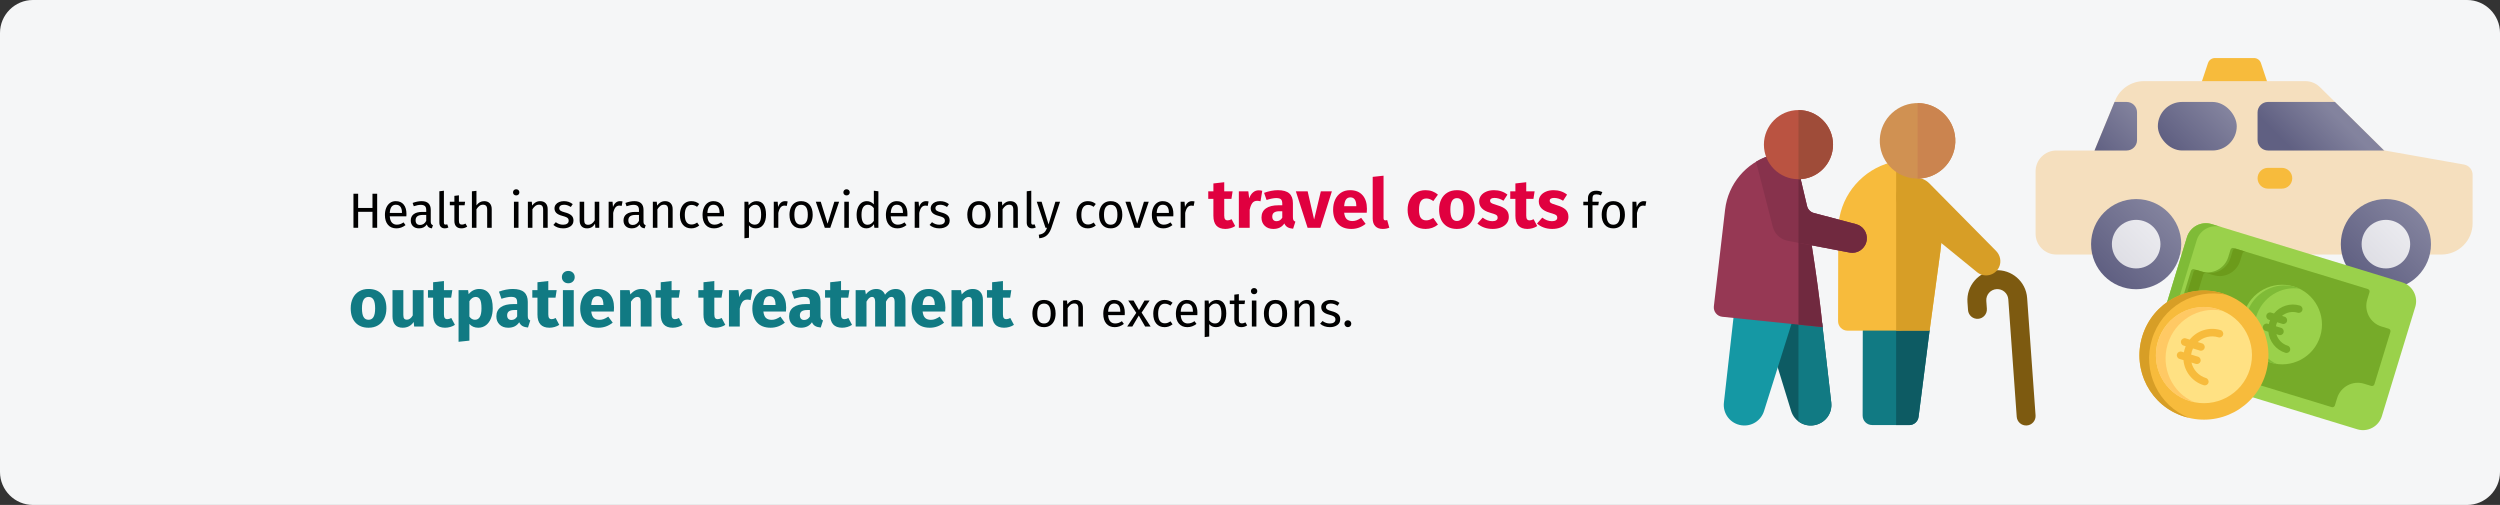 <?xml version="1.0" encoding="UTF-8"?>
<svg xmlns="http://www.w3.org/2000/svg" xmlns:xlink="http://www.w3.org/1999/xlink" width="911px" height="184px" viewBox="0 0 911 184" version="1.1">
  <rect x="0" y="0" width="911" height="184" fill="#333333" stroke="none"/>
  <title>fahrgeld-ambulante-behandlung-en</title>
  <defs>
    <linearGradient x1="14.645%" y1="85.355%" x2="85.355%" y2="14.645%" id="linearGradient-1">
      <stop stop-color="#DCDCE3" offset="1.1%"></stop>
      <stop stop-color="#EDEDF1" offset="100%"></stop>
    </linearGradient>
    <linearGradient x1="14.662%" y1="85.338%" x2="85.338%" y2="14.662%" id="linearGradient-2">
      <stop stop-color="#606082" offset="1.1%"></stop>
      <stop stop-color="#83839E" offset="100%"></stop>
    </linearGradient>
    <linearGradient x1="14.662%" y1="85.338%" x2="85.338%" y2="14.662%" id="linearGradient-3">
      <stop stop-color="#606082" offset="1.1%"></stop>
      <stop stop-color="#83839E" offset="100%"></stop>
    </linearGradient>
    <linearGradient x1="13.543%" y1="64.831%" x2="67.926%" y2="44.072%" id="linearGradient-4">
      <stop stop-color="#606082" offset="1.1%"></stop>
      <stop stop-color="#83839E" offset="100%"></stop>
    </linearGradient>
    <linearGradient x1="7.937%" y1="112.391%" x2="97.75%" y2="9.812%" id="linearGradient-5">
      <stop stop-color="#606082" offset="1.1%"></stop>
      <stop stop-color="#83839E" offset="100%"></stop>
    </linearGradient>
    <linearGradient x1="6.526%" y1="76.753%" x2="92.156%" y2="24.058%" id="linearGradient-6">
      <stop stop-color="#606082" offset="1.1%"></stop>
      <stop stop-color="#83839E" offset="100%"></stop>
    </linearGradient>
  </defs>
  <g id="Page-1" stroke="none" stroke-width="1" fill="none" fill-rule="evenodd">
    <g id="vorlage" transform="translate(2, -35938)" fill-rule="nonzero">
      <g id="fahrgeld-ambulante-behandlung-en" transform="translate(-2, 35938)">
        <g id="Mask">
          <path d="M12,0 L899,0 C905.6,0 911,5.4 911,12 L911,172 C911,178.6 905.6,184 899,184 L12,184 C5.4,184 0,178.6 0,172 L0,12 C0,5.4 5.4,0 12,0 Z" id="path-1" fill="#F5F6F7"></path>
          <g id="Group-88" transform="translate(624.507, 21.148)">
            <g id="taxi" transform="translate(117.26, 0)">
              <path d="M85.669,12.49 L82.113,1.823 C81.75,0.734 80.731,0 79.583,0 L65.361,0 C64.214,0 63.195,0.734 62.831,1.822 L59.276,12.489 C59.004,13.302 59.14,14.197 59.642,14.892 C60.143,15.588 60.948,16 61.806,16 L83.139,16 C83.996,16 84.801,15.588 85.302,14.893 C85.803,14.197 85.94,13.303 85.669,12.49 Z" id="Path" fill="#F7BB3C"></path>
              <path d="M156.12,38.808 L126.949,33.643 L103.619,10.605 C102.203,9.199 100.286,8.412 98.29,8.417 L39.516,8.417 C34.906,8.407 30.749,11.189 29,15.454 L21.476,33.694 L7.583,33.694 C3.397,33.699 0.005,37.092 0,41.278 L0,64.028 C0.005,68.214 3.397,71.606 7.583,71.611 L147.875,71.611 C154.154,71.604 159.243,66.515 159.25,60.236 L159.25,42.542 C159.25,40.703 157.93,39.129 156.12,38.808 L156.12,38.808 Z" id="Path" fill="#F5DFBE"></path>
              <circle id="Oval" fill="url(#linearGradient-1)" cx="127.653" cy="67.819" r="12.639"></circle>
              <path d="M127.653,84.25 C118.578,84.25 111.222,76.894 111.222,67.819 C111.222,58.745 118.578,51.389 127.653,51.389 C136.727,51.389 144.083,58.745 144.083,67.819 C144.073,76.89 136.723,84.24 127.653,84.25 L127.653,84.25 Z M127.653,58.972 C122.767,58.972 118.806,62.933 118.806,67.819 C118.806,72.706 122.767,76.667 127.653,76.667 C132.539,76.667 136.5,72.706 136.5,67.819 C136.494,62.936 132.537,58.978 127.653,58.972 L127.653,58.972 Z" id="Shape" fill="url(#linearGradient-2)"></path>
              <circle id="Oval" fill="url(#linearGradient-1)" cx="36.653" cy="67.819" r="12.639"></circle>
              <path d="M36.653,84.25 C27.578,84.25 20.222,76.894 20.222,67.819 C20.222,58.745 27.578,51.389 36.653,51.389 C45.727,51.389 53.083,58.745 53.083,67.819 C53.073,76.89 45.723,84.24 36.653,84.25 Z M36.653,58.972 C31.767,58.972 27.806,62.933 27.806,67.819 C27.806,72.706 31.767,76.667 36.653,76.667 C41.539,76.667 45.5,72.706 45.5,67.819 C45.494,62.936 41.537,58.978 36.653,58.972 L36.653,58.972 Z" id="Shape" fill="url(#linearGradient-3)"></path>
              <path d="M89.736,47.597 L84.681,47.597 C82.586,47.597 80.889,45.9 80.889,43.806 C80.889,41.711 82.586,40.014 84.681,40.014 L89.736,40.014 C91.83,40.014 93.528,41.711 93.528,43.806 C93.528,45.9 91.83,47.597 89.736,47.597 Z" id="Path" fill="#F7BB3C"></path>
              <path d="M109.083,16 L84.681,16 C82.586,16 80.889,17.698 80.889,19.792 L80.889,29.903 C80.889,31.997 82.586,33.694 84.681,33.694 L127.242,33.694 L126.949,33.643 L109.083,16 Z" id="Path" fill="url(#linearGradient-4)"></path>
              <path d="M33.177,16 L28.775,16 L21.476,33.694 L33.177,33.694 C35.271,33.694 36.969,31.997 36.969,29.903 L36.969,19.792 C36.969,17.698 35.271,16 33.177,16 L33.177,16 Z" id="Path" fill="url(#linearGradient-5)"></path>
              <rect id="Rectangle" fill="url(#linearGradient-6)" x="44.552" y="16" width="28.753" height="17.694" rx="8.847"></rect>
            </g>
            <g id="euros" transform="translate(203.493, 103.852) rotate(17) translate(-203.493, -103.852) translate(157.493, 68.852)">
              <path d="M84.822,0 L12.178,0 C8.23,0 5,3.234 5,7.187 L5,48.813 C5,52.766 8.23,56 12.178,56 L84.822,56 C88.77,56 92,52.766 92,48.813 C92,48.124 92,7.818 92,7.187 C92,3.234 88.77,0 84.822,0 L84.822,0 Z" id="Path" fill="#9AD14B"></path>
              <path d="M86,38.465 L86,18.535 C86,18.018 85.584,17.599 85.071,17.599 L82.302,17.599 C78.001,17.599 74.483,14.056 74.483,9.724 L74.483,6.936 C74.483,6.419 74.067,6 73.553,6 L22.447,6 C21.933,6 21.517,6.419 21.517,6.936 L21.517,9.724 C21.517,14.056 17.998,17.599 13.698,17.599 L10.929,17.599 C10.415,17.599 10,18.018 10,18.535 L10,38.465 C10,38.952 10.395,39.401 10.929,39.401 L13.698,39.401 C17.998,39.401 21.517,42.944 21.517,47.276 L21.517,50.064 C21.517,50.581 21.933,51 22.447,51 L73.553,51 C74.067,51 74.483,50.581 74.483,50.064 L74.483,47.276 C74.483,42.944 78.001,39.401 82.302,39.401 L85.071,39.401 C85.605,39.401 86,38.952 86,38.465 Z" id="Path" fill="#76AB29"></path>
              <path d="M62,27.5 C62,19.494 55.51,13 47.5,13 C39.492,13 33,19.492 33,27.5 C33,35.475 39.464,41.982 47.468,41.999 C47.479,41.999 47.489,42 47.5,42 C47.51,42 47.521,41.999 47.531,41.999 C55.457,41.983 62,35.56 62,27.5 L62,27.5 Z" id="Path" fill="#9AD14B"></path>
              <path d="M8.735,48.813 C8.735,48.128 8.735,7.819 8.735,7.187 C8.735,3.234 12.004,0 16,0 L12.265,0 C8.269,0 5,3.234 5,7.187 L5,48.813 C5,52.766 8.269,56 12.265,56 L16,56 C12.004,56 8.735,52.766 8.735,48.813 L8.735,48.813 Z" id="Path" fill="#7FBB37"></path>
              <path d="M26.08,50.063 L26.08,47.275 C26.08,42.943 22.597,39.4 18.342,39.4 L15.601,39.4 C15.072,39.4 14.682,38.951 14.682,38.464 L14.682,18.535 C14.682,18.018 15.093,17.599 15.601,17.599 L18.342,17.599 C22.597,17.599 26.08,14.056 26.08,9.724 L26.08,6.936 C26.08,6.419 26.492,6 27,6 L23.318,6 C22.81,6 22.399,6.419 22.399,6.936 L22.399,9.724 C22.399,14.056 18.916,17.599 14.66,17.599 L11.919,17.599 C11.411,17.599 11,18.018 11,18.535 L11,38.464 C11,38.951 11.391,39.4 11.919,39.4 L14.66,39.4 C18.916,39.4 22.399,42.943 22.399,47.275 L22.399,50.064 C22.399,50.58 22.81,51 23.318,51 L27,51 C26.492,50.999 26.08,50.58 26.08,50.063 Z" id="Path" fill="#6C9B1B"></path>
              <path d="M37.6,27.5 C37.6,20.115 43.009,14.024 50,13.12 C49.409,13.044 48.809,13 48.199,13 C40.358,13 34,19.492 34,27.5 C34,35.475 40.33,41.982 48.168,41.999 C48.179,41.999 48.189,42 48.199,42 C48.209,42 48.22,41.999 48.23,41.999 C48.829,41.998 49.418,41.954 49.998,41.879 C42.999,40.972 37.6,34.863 37.6,27.5 Z" id="Path" fill="#7FBB37"></path>
              <path d="M47,46.5 C47,59.479 36.479,70 23.5,70 C10.521,70 0,59.479 0,46.5 C0,33.521 10.521,23 23.5,23 C36.479,23 47,33.521 47,46.5 L47,46.5 Z" id="Path" fill="#F7BB3C"></path>
              <path d="M41,46.5 C41,56.165 33.165,64 23.5,64 C13.835,64 6,56.165 6,46.5 C6,36.835 13.835,29 23.5,29 C33.165,29 41,36.835 41,46.5 L41,46.5 Z" id="Path" fill="#FFE183"></path>
              <path d="M3.689,46.5 C3.689,34.151 13.074,24.028 25,23.074 C24.392,23.025 23.777,23 23.156,23 C10.367,23 0,33.521 0,46.5 C0,59.479 10.367,70 23.156,70 C23.776,70 24.392,69.974 25,69.925 C13.074,68.972 3.689,58.848 3.689,46.5 L3.689,46.5 Z" id="Path" fill="#D79E26"></path>
              <path d="M9.695,46.5 C9.695,37.472 16.396,30.042 25,29.102 C24.393,29.035 23.777,29 23.152,29 C13.679,29 6,36.835 6,46.5 C6,56.165 13.679,64 23.152,64 C23.777,64 24.393,63.966 25,63.899 C16.396,62.958 9.695,55.528 9.695,46.5 L9.695,46.5 Z" id="Path" fill="#FFC964"></path>
              <path d="M26.628,38.745 C27.385,38.745 28,38.131 28,37.373 C28,36.614 27.386,36 26.628,36 C22.222,36 18.444,38.732 16.89,42.59 L15.373,42.59 C14.615,42.59 14,43.205 14,43.963 C14,44.721 14.615,45.336 15.373,45.336 L16.199,45.336 C16.111,46.129 16.111,46.87 16.199,47.664 L15.373,47.664 C14.615,47.664 14,48.279 14,49.037 C14,49.795 14.615,50.41 15.373,50.41 L16.89,50.41 C18.444,54.268 22.222,57 26.628,57 C27.385,57 28,56.386 28,55.627 C28,54.869 27.386,54.255 26.628,54.255 C23.779,54.255 21.285,52.708 19.939,50.41 L21.591,50.41 C22.349,50.41 22.963,49.795 22.963,49.037 C22.963,48.279 22.349,47.664 21.591,47.664 L18.964,47.664 C18.848,46.892 18.848,46.108 18.964,45.336 L21.591,45.336 C22.349,45.336 22.963,44.721 22.963,43.963 C22.963,43.205 22.349,42.59 21.591,42.59 L19.939,42.59 C21.285,40.292 23.779,38.745 26.628,38.745 L26.628,38.745 Z" id="Path" fill="#F7BB3C"></path>
              <path d="M51.655,21.723 C52.398,21.723 53,21.113 53,20.361 C53,19.61 52.398,19 51.655,19 C47.973,19 44.806,21.278 43.458,24.515 L42.345,24.515 C41.602,24.515 41,25.125 41,25.876 C41,26.629 41.602,27.238 42.345,27.238 L42.798,27.238 C42.753,27.783 42.753,28.215 42.798,28.762 L42.345,28.762 C41.602,28.762 41,29.371 41,30.124 C41,30.875 41.602,31.485 42.345,31.485 L43.458,31.485 C44.806,34.722 47.973,37 51.655,37 C52.398,37 53,36.39 53,35.639 C53,34.887 52.398,34.277 51.655,34.277 C49.509,34.277 47.614,33.167 46.501,31.485 L47.489,31.485 C48.231,31.485 48.833,30.875 48.833,30.124 C48.833,29.371 48.232,28.762 47.489,28.762 L45.501,28.762 C45.439,28.238 45.439,27.763 45.501,27.238 L47.489,27.238 C48.231,27.238 48.833,26.629 48.833,25.876 C48.833,25.125 48.232,24.515 47.489,24.515 L46.501,24.515 C47.614,22.833 49.509,21.723 51.655,21.723 Z" id="Path" fill="#76AB29"></path>
            </g>
            <g id="carer" transform="translate(0, 16.416)">
              <path d="M77.745,81.739 C78.111,82.154 78.291,82.358 78.657,82.773 L74.624,114.333 C74.404,116.052 72.942,117.339 71.209,117.339 C71.197,117.339 57.686,117.319 57.674,117.319 C55.776,117.314 54.231,115.771 54.236,113.87 L54.291,81.768 L77.745,81.739 Z" id="Path" fill="#117A83"></path>
              <path d="M78.656,82.773 C78.634,82.937 74.659,114.058 74.624,114.333 C74.404,116.052 72.942,117.339 71.209,117.339 C71.205,117.339 69.04,117.337 66.447,117.332 L66.447,81.754 L77.745,81.74 C78.112,82.156 78.291,82.357 78.656,82.773 L78.656,82.773 Z" id="Path" fill="#0D5B63"></path>
              <path d="M117.252,113.798 L114.18,71.012 C113.751,65.022 108.525,60.501 102.528,60.927 C96.521,61.357 92.003,66.562 92.435,72.57 L92.64,75.429 C92.776,77.325 94.425,78.749 96.32,78.616 C98.216,78.479 99.643,76.832 99.507,74.936 L99.302,72.078 C99.143,69.869 100.805,67.952 103.02,67.793 C105.23,67.637 107.155,69.3 107.313,71.505 L110.384,114.291 C110.519,116.167 112.143,117.611 114.064,117.477 C115.961,117.341 117.388,115.694 117.252,113.798 L117.252,113.798 Z" id="Path" fill="#7D5A10"></path>
              <path d="M78.645,82.876 C78.633,82.876 48.74,82.929 48.728,82.929 C46.827,82.929 45.281,81.382 45.286,79.48 C45.36,41.795 45.295,44.361 45.49,43.683 C46.679,32.864 54.477,24.306 64.393,21.643 C67.343,25.31 69.898,26.094 74.248,26.369 L82.803,50.166 C83.073,51.145 83.26,48.876 78.645,82.876 Z" id="Path" fill="#F7BB3C"></path>
              <path d="M78.645,82.876 C78.751,82.876 66.565,82.899 66.447,82.899 L66.447,23.791 C69.256,25.889 70.669,26.064 74.248,26.369 L82.803,50.166 C83.074,51.146 83.26,48.876 78.645,82.876 L78.645,82.876 Z" id="Path" fill="#D79E26"></path>
              <path d="M78.551,29.264 L102.864,53.874 C104.405,55.433 104.883,57.796 103.955,59.782 C102.525,62.846 98.594,63.783 95.945,61.625 L69.052,39.716 C65.889,37.139 65.557,32.427 68.328,29.432 C71.064,26.474 75.717,26.396 78.551,29.264 L78.551,29.264 Z" id="Path" fill="#D79E26"></path>
              <path d="M74.824,0.012 C67.24,-0.303 60.809,5.603 60.491,13.182 C60.172,20.781 66.069,27.186 73.672,27.504 C81.256,27.821 87.688,21.915 88.006,14.334 C88.324,6.735 82.427,0.33 74.824,0.012 Z" id="Path" fill="#D09152"></path>
              <path d="M88.006,14.335 C87.696,21.721 81.58,27.52 74.248,27.515 L74.248,0 C82.077,0 88.335,6.504 88.006,14.335 Z" id="Path" fill="#CB844F"></path>
              <g id="Group" transform="translate(0, 2.542)">
                <path d="M37.329,114.678 C33.391,115.754 29.375,113.541 28.175,109.646 C27.611,107.813 23.504,94.451 23.014,92.856 L28.189,76.419 C28.976,76.502 27.334,76.332 39.475,77.587 C39.476,77.599 42.812,106.635 42.812,106.647 C43.202,110.325 40.896,113.701 37.329,114.678 L37.329,114.678 Z" id="Path" fill="#0D5B63"></path>
                <path d="M30.855,113.462 L30.855,76.695 C32.395,76.856 35,77.124 39.475,77.587 C39.475,77.587 42.812,106.63 42.812,106.647 C43.511,113.237 36.006,117.321 30.855,113.462 Z" id="Path" fill="#117A83"></path>
                <path d="M28.76,76.479 C22.172,97.402 24.575,89.77 18.3,109.694 C17.202,113.177 13.78,115.401 10.066,114.866 C6.029,114.281 3.227,110.651 3.683,106.599 L7.337,74.262 C8.432,74.376 27.825,76.382 28.76,76.479 Z" id="Path" fill="#1598A4"></path>
                <path d="M3.089,75.327 C1.173,75.126 -0.196,73.404 0.023,71.507 L4.11,36.33 C5.23,26.696 11.909,19.349 20.152,16.662 C21.79,20.981 26.44,23.721 31.326,23.721 C31.326,23.721 37.567,57.19 39.649,79.11 L3.089,75.327 Z" id="Path" fill="#963854"></path>
                <path d="M39.649,79.109 L30.855,78.2 L30.855,23.714 C31.011,23.718 31.167,23.721 31.326,23.721 C31.326,23.721 31.326,23.723 31.328,23.727 C37.777,58.311 39.621,78.879 39.649,79.109 Z" id="Path" fill="#70293F"></path>
                <path d="M55.744,47.254 C55.427,50.286 52.597,52.495 49.474,51.92 C32.872,48.758 40.129,50.142 26.883,47.624 C24.278,47.128 22.169,45.148 21.508,42.58 L15.404,18.828 C16.902,17.931 18.495,17.202 20.152,16.662 C21.79,20.981 26.44,23.721 31.326,23.721 C31.326,23.721 33.52,32.993 33.988,34.971 C34.279,36.208 35.229,37.183 36.457,37.507 L51.822,41.566 C54.371,42.238 56.019,44.632 55.744,47.254 Z" id="Path" fill="#87324C"></path>
                <path d="M55.744,47.254 C55.427,50.286 52.597,52.495 49.474,51.92 C34.365,49.041 35.643,49.29 30.855,48.379 L30.855,23.714 C31.011,23.718 31.167,23.721 31.326,23.721 C31.326,23.721 33.985,34.958 33.988,34.971 C34.279,36.208 35.229,37.183 36.457,37.507 L51.822,41.566 C54.371,42.238 56.019,44.632 55.744,47.254 Z" id="Path" fill="#70293F"></path>
                <ellipse id="Oval" fill="#BA5341" cx="30.856" cy="12.603" rx="12.595" ry="12.603"></ellipse>
                <path d="M43.45,12.603 C43.45,19.551 37.8,25.205 30.855,25.205 L30.855,0.001 C37.8,0.001 43.45,5.655 43.45,12.603 Z" id="Path" fill="#9F4C39"></path>
              </g>
            </g>
          </g>
        </g>
        <g id="Health-insurance-pro" transform="translate(127.8, 64.025)">
          <polygon id="Path" fill="#000000" points="7.93 18.975 7.93 13.161 2.71 13.161 2.71 18.975 1 18.975 1 6.573 2.71 6.573 2.71 11.757 7.93 11.757 7.93 6.573 9.64 6.573 9.64 18.975"></polygon>
          <path d="M20.314,13.953 C20.314,14.229 20.302,14.511 20.278,14.799 L14.23,14.799 C14.302,15.843 14.566,16.611 15.022,17.103 C15.478,17.595 16.066,17.841 16.786,17.841 C17.242,17.841 17.662,17.775 18.046,17.643 C18.43,17.511 18.832,17.301 19.252,17.013 L19.972,18.003 C18.964,18.795 17.86,19.191 16.66,19.191 C15.34,19.191 14.311,18.759 13.573,17.895 C12.835,17.031 12.466,15.843 12.466,14.331 C12.466,13.347 12.625,12.474 12.943,11.712 C13.261,10.95 13.717,10.353 14.311,9.921 C14.905,9.489 15.604,9.273 16.408,9.273 C17.668,9.273 18.634,9.687 19.306,10.515 C19.978,11.343 20.314,12.489 20.314,13.953 Z M18.676,13.467 C18.676,12.531 18.49,11.817 18.118,11.325 C17.746,10.833 17.188,10.587 16.444,10.587 C15.088,10.587 14.35,11.583 14.23,13.575 L18.676,13.575 L18.676,13.467 Z" id="Shape" fill="#000000"></path>
          <path d="M29.17,16.761 C29.17,17.145 29.236,17.43 29.368,17.616 C29.5,17.802 29.698,17.943 29.962,18.039 L29.584,19.191 C29.092,19.131 28.696,18.993 28.396,18.777 C28.096,18.561 27.874,18.225 27.73,17.769 C27.094,18.717 26.152,19.191 24.904,19.191 C23.968,19.191 23.23,18.927 22.69,18.399 C22.15,17.871 21.88,17.181 21.88,16.329 C21.88,15.321 22.243,14.547 22.969,14.007 C23.695,13.467 24.724,13.197 26.056,13.197 L27.514,13.197 L27.514,12.495 C27.514,11.823 27.352,11.343 27.028,11.055 C26.704,10.767 26.206,10.623 25.534,10.623 C24.838,10.623 23.986,10.791 22.978,11.127 L22.564,9.921 C23.74,9.489 24.832,9.273 25.84,9.273 C26.956,9.273 27.79,9.546 28.342,10.092 C28.894,10.638 29.17,11.415 29.17,12.423 L29.17,16.761 Z M25.282,17.949 C26.23,17.949 26.974,17.457 27.514,16.473 L27.514,14.295 L26.272,14.295 C24.52,14.295 23.644,14.943 23.644,16.239 C23.644,16.803 23.782,17.229 24.058,17.517 C24.334,17.805 24.742,17.949 25.282,17.949 Z" id="Shape" fill="#000000"></path>
          <path d="M34.282,19.191 C33.67,19.191 33.187,19.008 32.833,18.642 C32.479,18.276 32.302,17.763 32.302,17.103 L32.302,5.673 L33.958,5.475 L33.958,17.067 C33.958,17.331 34.003,17.523 34.093,17.643 C34.183,17.763 34.336,17.823 34.552,17.823 C34.78,17.823 34.984,17.787 35.164,17.715 L35.596,18.867 C35.2,19.083 34.762,19.191 34.282,19.191 Z" id="Path" fill="#000000"></path>
          <path d="M42.454,18.543 C41.83,18.975 41.122,19.191 40.33,19.191 C39.526,19.191 38.899,18.96 38.449,18.498 C37.999,18.036 37.774,17.367 37.774,16.491 L37.774,10.767 L36.118,10.767 L36.118,9.489 L37.774,9.489 L37.774,7.347 L39.43,7.149 L39.43,9.489 L41.68,9.489 L41.5,10.767 L39.43,10.767 L39.43,16.419 C39.43,16.911 39.517,17.268 39.691,17.49 C39.865,17.712 40.156,17.823 40.564,17.823 C40.936,17.823 41.356,17.697 41.824,17.445 L42.454,18.543 Z" id="Path" fill="#000000"></path>
          <path d="M48.628,9.273 C49.492,9.273 50.167,9.531 50.653,10.047 C51.139,10.563 51.382,11.271 51.382,12.171 L51.382,18.975 L49.726,18.975 L49.726,12.405 C49.726,11.733 49.597,11.259 49.339,10.983 C49.081,10.707 48.706,10.569 48.214,10.569 C47.722,10.569 47.284,10.713 46.9,11.001 C46.516,11.289 46.156,11.697 45.82,12.225 L45.82,18.975 L44.164,18.975 L44.164,5.691 L45.82,5.511 L45.82,10.803 C46.564,9.783 47.5,9.273 48.628,9.273 Z" id="Path" fill="#000000"></path>
          <path d="M61.138,9.489 L61.138,18.975 L59.482,18.975 L59.482,9.489 L61.138,9.489 Z M60.292,4.935 C60.64,4.935 60.922,5.043 61.138,5.259 C61.354,5.475 61.462,5.745 61.462,6.069 C61.462,6.393 61.354,6.66 61.138,6.87 C60.922,7.08 60.64,7.185 60.292,7.185 C59.956,7.185 59.68,7.08 59.464,6.87 C59.248,6.66 59.14,6.393 59.14,6.069 C59.14,5.745 59.248,5.475 59.464,5.259 C59.68,5.043 59.956,4.935 60.292,4.935 Z" id="Shape" fill="#000000"></path>
          <path d="M69.022,9.273 C69.886,9.273 70.561,9.531 71.047,10.047 C71.533,10.563 71.776,11.271 71.776,12.171 L71.776,18.975 L70.12,18.975 L70.12,12.405 C70.12,11.733 69.994,11.259 69.742,10.983 C69.49,10.707 69.118,10.569 68.626,10.569 C68.122,10.569 67.678,10.713 67.294,11.001 C66.91,11.289 66.55,11.703 66.214,12.243 L66.214,18.975 L64.558,18.975 L64.558,9.489 L65.98,9.489 L66.124,10.893 C66.46,10.389 66.877,9.993 67.375,9.705 C67.873,9.417 68.422,9.273 69.022,9.273 Z" id="Path" fill="#000000"></path>
          <path d="M77.68,9.273 C78.328,9.273 78.91,9.363 79.426,9.543 C79.942,9.723 80.434,9.993 80.902,10.353 L80.2,11.397 C79.768,11.121 79.357,10.917 78.967,10.785 C78.577,10.653 78.166,10.587 77.734,10.587 C77.194,10.587 76.768,10.698 76.456,10.92 C76.144,11.142 75.988,11.445 75.988,11.829 C75.988,12.213 76.135,12.513 76.429,12.729 C76.723,12.945 77.254,13.155 78.022,13.359 C79.078,13.623 79.867,13.983 80.389,14.439 C80.911,14.895 81.172,15.519 81.172,16.311 C81.172,17.247 80.809,17.961 80.083,18.453 C79.357,18.945 78.472,19.191 77.428,19.191 C75.988,19.191 74.794,18.777 73.846,17.949 L74.728,16.941 C75.532,17.553 76.42,17.859 77.392,17.859 C78.016,17.859 78.511,17.73 78.877,17.472 C79.243,17.214 79.426,16.863 79.426,16.419 C79.426,16.095 79.36,15.834 79.228,15.636 C79.096,15.438 78.868,15.264 78.544,15.114 C78.22,14.964 77.746,14.805 77.122,14.637 C76.114,14.373 75.385,14.019 74.935,13.575 C74.485,13.131 74.26,12.567 74.26,11.883 C74.26,11.391 74.407,10.944 74.701,10.542 C74.995,10.14 75.403,9.828 75.925,9.606 C76.447,9.384 77.032,9.273 77.68,9.273 Z" id="Path" fill="#000000"></path>
          <path d="M90.568,18.975 L89.146,18.975 L89.02,17.499 C88.66,18.087 88.246,18.516 87.778,18.786 C87.31,19.056 86.74,19.191 86.068,19.191 C85.24,19.191 84.592,18.939 84.124,18.435 C83.656,17.931 83.422,17.217 83.422,16.293 L83.422,9.489 L85.078,9.489 L85.078,16.113 C85.078,16.761 85.192,17.22 85.42,17.49 C85.648,17.76 86.02,17.895 86.536,17.895 C87.46,17.895 88.252,17.349 88.912,16.257 L88.912,9.489 L90.568,9.489 L90.568,18.975 Z" id="Path" fill="#000000"></path>
          <path d="M98.11,9.273 C98.446,9.273 98.758,9.309 99.046,9.381 L98.74,11.001 C98.452,10.929 98.176,10.893 97.912,10.893 C97.324,10.893 96.85,11.109 96.49,11.541 C96.13,11.973 95.848,12.645 95.644,13.557 L95.644,18.975 L93.988,18.975 L93.988,9.489 L95.41,9.489 L95.572,11.415 C95.824,10.707 96.166,10.173 96.598,9.813 C97.03,9.453 97.534,9.273 98.11,9.273 Z" id="Path" fill="#000000"></path>
          <path d="M106.696,16.761 C106.696,17.145 106.762,17.43 106.894,17.616 C107.026,17.802 107.224,17.943 107.488,18.039 L107.11,19.191 C106.618,19.131 106.222,18.993 105.922,18.777 C105.622,18.561 105.4,18.225 105.256,17.769 C104.62,18.717 103.678,19.191 102.43,19.191 C101.494,19.191 100.756,18.927 100.216,18.399 C99.676,17.871 99.406,17.181 99.406,16.329 C99.406,15.321 99.769,14.547 100.495,14.007 C101.221,13.467 102.25,13.197 103.582,13.197 L105.04,13.197 L105.04,12.495 C105.04,11.823 104.878,11.343 104.554,11.055 C104.23,10.767 103.732,10.623 103.06,10.623 C102.364,10.623 101.512,10.791 100.504,11.127 L100.09,9.921 C101.266,9.489 102.358,9.273 103.366,9.273 C104.482,9.273 105.316,9.546 105.868,10.092 C106.42,10.638 106.696,11.415 106.696,12.423 L106.696,16.761 Z M102.808,17.949 C103.756,17.949 104.5,17.457 105.04,16.473 L105.04,14.295 L103.798,14.295 C102.046,14.295 101.17,14.943 101.17,16.239 C101.17,16.803 101.308,17.229 101.584,17.517 C101.86,17.805 102.268,17.949 102.808,17.949 Z" id="Shape" fill="#000000"></path>
          <path d="M114.562,9.273 C115.426,9.273 116.101,9.531 116.587,10.047 C117.073,10.563 117.316,11.271 117.316,12.171 L117.316,18.975 L115.66,18.975 L115.66,12.405 C115.66,11.733 115.534,11.259 115.282,10.983 C115.03,10.707 114.658,10.569 114.166,10.569 C113.662,10.569 113.218,10.713 112.834,11.001 C112.45,11.289 112.09,11.703 111.754,12.243 L111.754,18.975 L110.098,18.975 L110.098,9.489 L111.52,9.489 L111.664,10.893 C112,10.389 112.417,9.993 112.915,9.705 C113.413,9.417 113.962,9.273 114.562,9.273 Z" id="Path" fill="#000000"></path>
          <path d="M124.102,9.273 C124.666,9.273 125.182,9.354 125.65,9.516 C126.118,9.678 126.568,9.939 127,10.299 L126.208,11.343 C125.872,11.103 125.545,10.926 125.227,10.812 C124.909,10.698 124.558,10.641 124.174,10.641 C123.406,10.641 122.809,10.947 122.383,11.559 C121.957,12.171 121.744,13.077 121.744,14.277 C121.744,15.477 121.954,16.362 122.374,16.932 C122.794,17.502 123.394,17.787 124.174,17.787 C124.546,17.787 124.888,17.73 125.2,17.616 C125.512,17.502 125.86,17.319 126.244,17.067 L127,18.147 C126.136,18.843 125.17,19.191 124.102,19.191 C122.818,19.191 121.807,18.759 121.069,17.895 C120.331,17.031 119.962,15.837 119.962,14.313 C119.962,13.305 120.13,12.423 120.466,11.667 C120.802,10.911 121.279,10.323 121.897,9.903 C122.515,9.483 123.25,9.273 124.102,9.273 Z" id="Path" fill="#000000"></path>
          <path d="M136.054,13.953 C136.054,14.229 136.042,14.511 136.018,14.799 L129.97,14.799 C130.042,15.843 130.306,16.611 130.762,17.103 C131.218,17.595 131.806,17.841 132.526,17.841 C132.982,17.841 133.402,17.775 133.786,17.643 C134.17,17.511 134.572,17.301 134.992,17.013 L135.712,18.003 C134.704,18.795 133.6,19.191 132.4,19.191 C131.08,19.191 130.051,18.759 129.313,17.895 C128.575,17.031 128.206,15.843 128.206,14.331 C128.206,13.347 128.365,12.474 128.683,11.712 C129.001,10.95 129.457,10.353 130.051,9.921 C130.645,9.489 131.344,9.273 132.148,9.273 C133.408,9.273 134.374,9.687 135.046,10.515 C135.718,11.343 136.054,12.489 136.054,13.953 Z M134.416,13.467 C134.416,12.531 134.23,11.817 133.858,11.325 C133.486,10.833 132.928,10.587 132.184,10.587 C130.828,10.587 130.09,11.583 129.97,13.575 L134.416,13.575 L134.416,13.467 Z" id="Shape" fill="#000000"></path>
          <path d="M147.826,9.273 C149.038,9.273 149.926,9.705 150.49,10.569 C151.054,11.433 151.336,12.651 151.336,14.223 C151.336,15.711 151.012,16.911 150.364,17.823 C149.716,18.735 148.798,19.191 147.61,19.191 C146.554,19.191 145.726,18.831 145.126,18.111 L145.126,22.611 L143.47,22.809 L143.47,9.489 L144.892,9.489 L145.018,10.767 C145.366,10.287 145.786,9.918 146.278,9.66 C146.77,9.402 147.286,9.273 147.826,9.273 Z M147.214,17.841 C148.774,17.841 149.554,16.635 149.554,14.223 C149.554,11.799 148.84,10.587 147.412,10.587 C146.944,10.587 146.518,10.725 146.134,11.001 C145.75,11.277 145.414,11.631 145.126,12.063 L145.126,16.689 C145.366,17.061 145.666,17.346 146.026,17.544 C146.386,17.742 146.782,17.841 147.214,17.841 Z" id="Shape" fill="#000000"></path>
          <path d="M158.284,9.273 C158.62,9.273 158.932,9.309 159.22,9.381 L158.914,11.001 C158.626,10.929 158.35,10.893 158.086,10.893 C157.498,10.893 157.024,11.109 156.664,11.541 C156.304,11.973 156.022,12.645 155.818,13.557 L155.818,18.975 L154.162,18.975 L154.162,9.489 L155.584,9.489 L155.746,11.415 C155.998,10.707 156.34,10.173 156.772,9.813 C157.204,9.453 157.708,9.273 158.284,9.273 Z" id="Path" fill="#000000"></path>
          <path d="M164.134,9.273 C165.466,9.273 166.501,9.717 167.239,10.605 C167.977,11.493 168.346,12.699 168.346,14.223 C168.346,15.207 168.178,16.074 167.842,16.824 C167.506,17.574 167.02,18.156 166.384,18.57 C165.748,18.984 164.992,19.191 164.116,19.191 C162.784,19.191 161.746,18.747 161.002,17.859 C160.258,16.971 159.886,15.765 159.886,14.241 C159.886,13.257 160.054,12.39 160.39,11.64 C160.726,10.89 161.212,10.308 161.848,9.894 C162.484,9.48 163.246,9.273 164.134,9.273 Z M164.134,10.605 C162.49,10.605 161.668,11.817 161.668,14.241 C161.668,16.653 162.484,17.859 164.116,17.859 C165.748,17.859 166.564,16.647 166.564,14.223 C166.564,11.811 165.754,10.605 164.134,10.605 Z" id="Shape" fill="#000000"></path>
          <polygon id="Path" fill="#000000" points="177.976 9.489 174.754 18.975 172.756 18.975 169.48 9.489 171.28 9.489 173.764 17.499 176.23 9.489"></polygon>
          <path d="M181.522,9.489 L181.522,18.975 L179.866,18.975 L179.866,9.489 L181.522,9.489 Z M180.676,4.935 C181.024,4.935 181.306,5.043 181.522,5.259 C181.738,5.475 181.846,5.745 181.846,6.069 C181.846,6.393 181.738,6.66 181.522,6.87 C181.306,7.08 181.024,7.185 180.676,7.185 C180.34,7.185 180.064,7.08 179.848,6.87 C179.632,6.66 179.524,6.393 179.524,6.069 C179.524,5.745 179.632,5.475 179.848,5.259 C180.064,5.043 180.34,4.935 180.676,4.935 Z" id="Shape" fill="#000000"></path>
          <path d="M192.286,5.673 L192.286,18.975 L190.828,18.975 L190.666,17.661 C190.354,18.141 189.964,18.516 189.496,18.786 C189.028,19.056 188.506,19.191 187.93,19.191 C186.802,19.191 185.923,18.747 185.293,17.859 C184.663,16.971 184.348,15.777 184.348,14.277 C184.348,13.305 184.498,12.441 184.798,11.685 C185.098,10.929 185.53,10.338 186.094,9.912 C186.658,9.486 187.318,9.273 188.074,9.273 C189.046,9.273 189.898,9.663 190.63,10.443 L190.63,5.475 L192.286,5.673 Z M188.29,17.877 C188.794,17.877 189.226,17.76 189.586,17.526 C189.946,17.292 190.294,16.941 190.63,16.473 L190.63,11.829 C190.318,11.421 189.985,11.112 189.631,10.902 C189.277,10.692 188.878,10.587 188.434,10.587 C187.702,10.587 187.135,10.893 186.733,11.505 C186.331,12.117 186.13,13.029 186.13,14.241 C186.13,15.465 186.316,16.377 186.688,16.977 C187.06,17.577 187.594,17.877 188.29,17.877 Z" id="Shape" fill="#000000"></path>
          <path d="M202.87,13.953 C202.87,14.229 202.858,14.511 202.834,14.799 L196.786,14.799 C196.858,15.843 197.122,16.611 197.578,17.103 C198.034,17.595 198.622,17.841 199.342,17.841 C199.798,17.841 200.218,17.775 200.602,17.643 C200.986,17.511 201.388,17.301 201.808,17.013 L202.528,18.003 C201.52,18.795 200.416,19.191 199.216,19.191 C197.896,19.191 196.867,18.759 196.129,17.895 C195.391,17.031 195.022,15.843 195.022,14.331 C195.022,13.347 195.181,12.474 195.499,11.712 C195.817,10.95 196.273,10.353 196.867,9.921 C197.461,9.489 198.16,9.273 198.964,9.273 C200.224,9.273 201.19,9.687 201.862,10.515 C202.534,11.343 202.87,12.489 202.87,13.953 Z M201.232,13.467 C201.232,12.531 201.046,11.817 200.674,11.325 C200.302,10.833 199.744,10.587 199,10.587 C197.644,10.587 196.906,11.583 196.786,13.575 L201.232,13.575 L201.232,13.467 Z" id="Shape" fill="#000000"></path>
          <path d="M209.638,9.273 C209.974,9.273 210.286,9.309 210.574,9.381 L210.268,11.001 C209.98,10.929 209.704,10.893 209.44,10.893 C208.852,10.893 208.378,11.109 208.018,11.541 C207.658,11.973 207.376,12.645 207.172,13.557 L207.172,18.975 L205.516,18.975 L205.516,9.489 L206.938,9.489 L207.1,11.415 C207.352,10.707 207.694,10.173 208.126,9.813 C208.558,9.453 209.062,9.273 209.638,9.273 Z" id="Path" fill="#000000"></path>
          <path d="M214.768,9.273 C215.416,9.273 215.998,9.363 216.514,9.543 C217.03,9.723 217.522,9.993 217.99,10.353 L217.288,11.397 C216.856,11.121 216.445,10.917 216.055,10.785 C215.665,10.653 215.254,10.587 214.822,10.587 C214.282,10.587 213.856,10.698 213.544,10.92 C213.232,11.142 213.076,11.445 213.076,11.829 C213.076,12.213 213.223,12.513 213.517,12.729 C213.811,12.945 214.342,13.155 215.11,13.359 C216.166,13.623 216.955,13.983 217.477,14.439 C217.999,14.895 218.26,15.519 218.26,16.311 C218.26,17.247 217.897,17.961 217.171,18.453 C216.445,18.945 215.56,19.191 214.516,19.191 C213.076,19.191 211.882,18.777 210.934,17.949 L211.816,16.941 C212.62,17.553 213.508,17.859 214.48,17.859 C215.104,17.859 215.599,17.73 215.965,17.472 C216.331,17.214 216.514,16.863 216.514,16.419 C216.514,16.095 216.448,15.834 216.316,15.636 C216.184,15.438 215.956,15.264 215.632,15.114 C215.308,14.964 214.834,14.805 214.21,14.637 C213.202,14.373 212.473,14.019 212.023,13.575 C211.573,13.131 211.348,12.567 211.348,11.883 C211.348,11.391 211.495,10.944 211.789,10.542 C212.083,10.14 212.491,9.828 213.013,9.606 C213.535,9.384 214.12,9.273 214.768,9.273 Z" id="Path" fill="#000000"></path>
          <path d="M228.934,9.273 C230.266,9.273 231.301,9.717 232.039,10.605 C232.777,11.493 233.146,12.699 233.146,14.223 C233.146,15.207 232.978,16.074 232.642,16.824 C232.306,17.574 231.82,18.156 231.184,18.57 C230.548,18.984 229.792,19.191 228.916,19.191 C227.584,19.191 226.546,18.747 225.802,17.859 C225.058,16.971 224.686,15.765 224.686,14.241 C224.686,13.257 224.854,12.39 225.19,11.64 C225.526,10.89 226.012,10.308 226.648,9.894 C227.284,9.48 228.046,9.273 228.934,9.273 Z M228.934,10.605 C227.29,10.605 226.468,11.817 226.468,14.241 C226.468,16.653 227.284,17.859 228.916,17.859 C230.548,17.859 231.364,16.647 231.364,14.223 C231.364,11.811 230.554,10.605 228.934,10.605 Z" id="Shape" fill="#000000"></path>
          <path d="M240.346,9.273 C241.21,9.273 241.885,9.531 242.371,10.047 C242.857,10.563 243.1,11.271 243.1,12.171 L243.1,18.975 L241.444,18.975 L241.444,12.405 C241.444,11.733 241.318,11.259 241.066,10.983 C240.814,10.707 240.442,10.569 239.95,10.569 C239.446,10.569 239.002,10.713 238.618,11.001 C238.234,11.289 237.874,11.703 237.538,12.243 L237.538,18.975 L235.882,18.975 L235.882,9.489 L237.304,9.489 L237.448,10.893 C237.784,10.389 238.201,9.993 238.699,9.705 C239.197,9.417 239.746,9.273 240.346,9.273 Z" id="Path" fill="#000000"></path>
          <path d="M248.32,19.191 C247.708,19.191 247.225,19.008 246.871,18.642 C246.517,18.276 246.34,17.763 246.34,17.103 L246.34,5.673 L247.996,5.475 L247.996,17.067 C247.996,17.331 248.041,17.523 248.131,17.643 C248.221,17.763 248.374,17.823 248.59,17.823 C248.818,17.823 249.022,17.787 249.202,17.715 L249.634,18.867 C249.238,19.083 248.8,19.191 248.32,19.191 Z" id="Path" fill="#000000"></path>
          <path d="M255.322,19.029 C254.95,20.133 254.431,21.006 253.765,21.648 C253.099,22.29 252.148,22.677 250.912,22.809 L250.732,21.513 C251.356,21.405 251.854,21.249 252.226,21.045 C252.598,20.841 252.895,20.58 253.117,20.262 C253.339,19.944 253.546,19.515 253.738,18.975 L253.18,18.975 L249.994,9.489 L251.758,9.489 L254.296,17.769 L256.78,9.489 L258.49,9.489 L255.322,19.029 Z" id="Path" fill="#000000"></path>
          <path d="M268.606,9.273 C269.17,9.273 269.686,9.354 270.154,9.516 C270.622,9.678 271.072,9.939 271.504,10.299 L270.712,11.343 C270.376,11.103 270.049,10.926 269.731,10.812 C269.413,10.698 269.062,10.641 268.678,10.641 C267.91,10.641 267.313,10.947 266.887,11.559 C266.461,12.171 266.248,13.077 266.248,14.277 C266.248,15.477 266.458,16.362 266.878,16.932 C267.298,17.502 267.898,17.787 268.678,17.787 C269.05,17.787 269.392,17.73 269.704,17.616 C270.016,17.502 270.364,17.319 270.748,17.067 L271.504,18.147 C270.64,18.843 269.674,19.191 268.606,19.191 C267.322,19.191 266.311,18.759 265.573,17.895 C264.835,17.031 264.466,15.837 264.466,14.313 C264.466,13.305 264.634,12.423 264.97,11.667 C265.306,10.911 265.783,10.323 266.401,9.903 C267.019,9.483 267.754,9.273 268.606,9.273 Z" id="Path" fill="#000000"></path>
          <path d="M276.958,9.273 C278.29,9.273 279.325,9.717 280.063,10.605 C280.801,11.493 281.17,12.699 281.17,14.223 C281.17,15.207 281.002,16.074 280.666,16.824 C280.33,17.574 279.844,18.156 279.208,18.57 C278.572,18.984 277.816,19.191 276.94,19.191 C275.608,19.191 274.57,18.747 273.826,17.859 C273.082,16.971 272.71,15.765 272.71,14.241 C272.71,13.257 272.878,12.39 273.214,11.64 C273.55,10.89 274.036,10.308 274.672,9.894 C275.308,9.48 276.07,9.273 276.958,9.273 Z M276.958,10.605 C275.314,10.605 274.492,11.817 274.492,14.241 C274.492,16.653 275.308,17.859 276.94,17.859 C278.572,17.859 279.388,16.647 279.388,14.223 C279.388,11.811 278.578,10.605 276.958,10.605 Z" id="Shape" fill="#000000"></path>
          <polygon id="Path" fill="#000000" points="290.8 9.489 287.578 18.975 285.58 18.975 282.304 9.489 284.104 9.489 286.588 17.499 289.054 9.489"></polygon>
          <path d="M299.782,13.953 C299.782,14.229 299.77,14.511 299.746,14.799 L293.698,14.799 C293.77,15.843 294.034,16.611 294.49,17.103 C294.946,17.595 295.534,17.841 296.254,17.841 C296.71,17.841 297.13,17.775 297.514,17.643 C297.898,17.511 298.3,17.301 298.72,17.013 L299.44,18.003 C298.432,18.795 297.328,19.191 296.128,19.191 C294.808,19.191 293.779,18.759 293.041,17.895 C292.303,17.031 291.934,15.843 291.934,14.331 C291.934,13.347 292.093,12.474 292.411,11.712 C292.729,10.95 293.185,10.353 293.779,9.921 C294.373,9.489 295.072,9.273 295.876,9.273 C297.136,9.273 298.102,9.687 298.774,10.515 C299.446,11.343 299.782,12.489 299.782,13.953 Z M298.144,13.467 C298.144,12.531 297.958,11.817 297.586,11.325 C297.214,10.833 296.656,10.587 295.912,10.587 C294.556,10.587 293.818,11.583 293.698,13.575 L298.144,13.575 L298.144,13.467 Z" id="Shape" fill="#000000"></path>
          <path d="M306.55,9.273 C306.886,9.273 307.198,9.309 307.486,9.381 L307.18,11.001 C306.892,10.929 306.616,10.893 306.352,10.893 C305.764,10.893 305.29,11.109 304.93,11.541 C304.57,11.973 304.288,12.645 304.084,13.557 L304.084,18.975 L302.428,18.975 L302.428,9.489 L303.85,9.489 L304.012,11.415 C304.264,10.707 304.606,10.173 305.038,9.813 C305.47,9.453 305.974,9.273 306.55,9.273 Z" id="Path" fill="#000000"></path>
          <path d="M322.311,18.35 C321.828,18.683 321.265,18.942 320.623,19.125 C319.982,19.308 319.344,19.4 318.711,19.4 C315.811,19.383 314.361,17.783 314.361,14.6 L314.361,8.45 L312.486,8.45 L312.486,5.7 L314.361,5.7 L314.361,2.825 L318.311,2.375 L318.311,5.7 L321.361,5.7 L320.936,8.45 L318.311,8.45 L318.311,14.55 C318.311,15.167 318.411,15.608 318.611,15.875 C318.811,16.142 319.128,16.275 319.561,16.275 C320.011,16.275 320.486,16.133 320.986,15.85 L322.311,18.35 Z" id="Path" fill="#E0003F"></path>
          <path d="M330.836,5.325 C331.319,5.325 331.761,5.383 332.161,5.5 L331.536,9.325 C331.036,9.208 330.636,9.15 330.336,9.15 C329.553,9.15 328.957,9.421 328.548,9.963 C328.14,10.504 327.819,11.317 327.586,12.4 L327.586,18.975 L323.636,18.975 L323.636,5.7 L327.086,5.7 L327.411,8.275 C327.711,7.358 328.165,6.638 328.774,6.112 C329.382,5.588 330.069,5.325 330.836,5.325 Z" id="Path" fill="#E0003F"></path>
          <path d="M343.336,15.125 C343.336,15.625 343.407,15.992 343.548,16.225 C343.69,16.458 343.919,16.633 344.236,16.75 L343.411,19.325 C342.594,19.258 341.928,19.079 341.411,18.788 C340.894,18.496 340.494,18.033 340.211,17.4 C339.344,18.733 338.011,19.4 336.211,19.4 C334.894,19.4 333.844,19.017 333.061,18.25 C332.278,17.483 331.886,16.483 331.886,15.25 C331.886,13.8 332.419,12.692 333.486,11.925 C334.553,11.158 336.094,10.775 338.111,10.775 L339.461,10.775 L339.461,10.2 C339.461,9.417 339.294,8.879 338.961,8.588 C338.628,8.296 338.044,8.15 337.211,8.15 C336.778,8.15 336.253,8.213 335.636,8.338 C335.019,8.463 334.386,8.633 333.736,8.85 L332.836,6.25 C333.669,5.933 334.524,5.692 335.399,5.525 C336.274,5.358 337.086,5.275 337.836,5.275 C339.736,5.275 341.128,5.667 342.011,6.45 C342.894,7.233 343.336,8.408 343.336,9.975 L343.336,15.125 Z M337.361,16.575 C338.261,16.575 338.961,16.15 339.461,15.3 L339.461,12.95 L338.486,12.95 C337.586,12.95 336.915,13.108 336.474,13.425 C336.032,13.742 335.811,14.233 335.811,14.9 C335.811,15.433 335.949,15.846 336.224,16.137 C336.498,16.429 336.878,16.575 337.361,16.575 Z" id="Shape" fill="#E0003F"></path>
          <polygon id="Path" fill="#E0003F" points="357.536 5.7 353.361 18.975 348.686 18.975 344.411 5.7 348.711 5.7 351.061 15.975 353.511 5.7"></polygon>
          <path d="M370.311,12.075 C370.311,12.625 370.286,13.1 370.236,13.5 L362.011,13.5 C362.144,14.617 362.461,15.4 362.961,15.85 C363.461,16.3 364.153,16.525 365.036,16.525 C365.569,16.525 366.086,16.429 366.586,16.238 C367.086,16.046 367.628,15.75 368.211,15.35 L369.836,17.55 C368.286,18.783 366.561,19.4 364.661,19.4 C362.511,19.4 360.861,18.767 359.711,17.5 C358.561,16.233 357.986,14.533 357.986,12.4 C357.986,11.05 358.228,9.838 358.711,8.762 C359.194,7.688 359.903,6.838 360.836,6.213 C361.769,5.588 362.886,5.275 364.186,5.275 C366.103,5.275 367.603,5.875 368.686,7.075 C369.769,8.275 370.311,9.942 370.311,12.075 Z M366.436,10.95 C366.403,8.917 365.686,7.9 364.286,7.9 C363.603,7.9 363.074,8.15 362.699,8.65 C362.324,9.15 362.094,9.975 362.011,11.125 L366.436,11.125 L366.436,10.95 Z" id="Shape" fill="#E0003F"></path>
          <path d="M376.061,19.4 C374.911,19.4 374.015,19.071 373.373,18.413 C372.732,17.754 372.411,16.817 372.411,15.6 L372.411,0.425 L376.361,0 L376.361,15.45 C376.361,16 376.586,16.275 377.036,16.275 C377.269,16.275 377.486,16.233 377.686,16.15 L378.461,18.95 C377.744,19.25 376.944,19.4 376.061,19.4 Z" id="Path" fill="#E0003F"></path>
          <path d="M391.636,5.275 C392.553,5.275 393.378,5.408 394.111,5.675 C394.844,5.942 395.536,6.35 396.186,6.9 L394.486,9.25 C393.653,8.617 392.811,8.3 391.961,8.3 C391.078,8.3 390.411,8.625 389.961,9.275 C389.511,9.925 389.286,10.975 389.286,12.425 C389.286,13.825 389.511,14.817 389.961,15.4 C390.411,15.983 391.061,16.275 391.911,16.275 C392.361,16.275 392.769,16.204 393.136,16.062 C393.503,15.921 393.944,15.692 394.461,15.375 L396.186,17.825 C394.869,18.875 393.378,19.4 391.711,19.4 C390.361,19.4 389.194,19.113 388.211,18.538 C387.228,17.962 386.469,17.154 385.936,16.113 C385.403,15.071 385.136,13.85 385.136,12.45 C385.136,11.05 385.403,9.808 385.936,8.725 C386.469,7.642 387.228,6.796 388.211,6.188 C389.194,5.579 390.336,5.275 391.636,5.275 Z" id="Path" fill="#E0003F"></path>
          <path d="M403.111,5.275 C405.144,5.275 406.736,5.896 407.886,7.138 C409.036,8.379 409.611,10.117 409.611,12.35 C409.611,13.767 409.349,15.004 408.824,16.062 C408.298,17.121 407.548,17.942 406.574,18.525 C405.599,19.108 404.444,19.4 403.111,19.4 C401.094,19.4 399.507,18.779 398.349,17.538 C397.19,16.296 396.611,14.558 396.611,12.325 C396.611,10.908 396.873,9.671 397.399,8.613 C397.923,7.554 398.673,6.733 399.649,6.15 C400.623,5.567 401.778,5.275 403.111,5.275 Z M403.111,8.175 C402.311,8.175 401.711,8.512 401.311,9.188 C400.911,9.863 400.711,10.908 400.711,12.325 C400.711,13.775 400.907,14.833 401.298,15.5 C401.69,16.167 402.294,16.5 403.111,16.5 C403.911,16.5 404.511,16.163 404.911,15.488 C405.311,14.812 405.511,13.767 405.511,12.35 C405.511,10.9 405.315,9.842 404.923,9.175 C404.532,8.508 403.928,8.175 403.111,8.175 Z" id="Shape" fill="#E0003F"></path>
          <path d="M416.636,5.275 C417.586,5.275 418.478,5.417 419.311,5.7 C420.144,5.983 420.878,6.383 421.511,6.9 L420.061,9.125 C418.978,8.442 417.886,8.1 416.786,8.1 C416.269,8.1 415.873,8.188 415.599,8.363 C415.324,8.537 415.186,8.783 415.186,9.1 C415.186,9.35 415.248,9.554 415.373,9.713 C415.498,9.871 415.753,10.033 416.136,10.2 C416.519,10.367 417.111,10.567 417.911,10.8 C419.294,11.2 420.324,11.721 420.998,12.363 C421.673,13.004 422.011,13.892 422.011,15.025 C422.011,15.925 421.753,16.704 421.236,17.363 C420.719,18.021 420.011,18.525 419.111,18.875 C418.211,19.225 417.211,19.4 416.111,19.4 C414.994,19.4 413.957,19.225 412.998,18.875 C412.04,18.525 411.228,18.042 410.561,17.425 L412.486,15.275 C413.603,16.142 414.778,16.575 416.011,16.575 C416.611,16.575 417.082,16.467 417.423,16.25 C417.765,16.033 417.936,15.725 417.936,15.325 C417.936,15.008 417.869,14.758 417.736,14.575 C417.603,14.392 417.344,14.221 416.961,14.062 C416.578,13.904 415.969,13.708 415.136,13.475 C413.819,13.092 412.836,12.558 412.186,11.875 C411.536,11.192 411.211,10.342 411.211,9.325 C411.211,8.558 411.432,7.871 411.873,7.263 C412.315,6.654 412.949,6.171 413.774,5.812 C414.599,5.454 415.553,5.275 416.636,5.275 Z" id="Path" fill="#E0003F"></path>
          <path d="M432.361,18.35 C431.878,18.683 431.315,18.942 430.673,19.125 C430.032,19.308 429.394,19.4 428.761,19.4 C425.861,19.383 424.411,17.783 424.411,14.6 L424.411,8.45 L422.536,8.45 L422.536,5.7 L424.411,5.7 L424.411,2.825 L428.361,2.375 L428.361,5.7 L431.411,5.7 L430.986,8.45 L428.361,8.45 L428.361,14.55 C428.361,15.167 428.461,15.608 428.661,15.875 C428.861,16.142 429.178,16.275 429.611,16.275 C430.061,16.275 430.536,16.133 431.036,15.85 L432.361,18.35 Z" id="Path" fill="#E0003F"></path>
          <path d="M438.361,5.275 C439.311,5.275 440.203,5.417 441.036,5.7 C441.869,5.983 442.603,6.383 443.236,6.9 L441.786,9.125 C440.703,8.442 439.611,8.1 438.511,8.1 C437.994,8.1 437.599,8.188 437.324,8.363 C437.048,8.537 436.911,8.783 436.911,9.1 C436.911,9.35 436.974,9.554 437.099,9.713 C437.224,9.871 437.478,10.033 437.861,10.2 C438.244,10.367 438.836,10.567 439.636,10.8 C441.019,11.2 442.048,11.721 442.724,12.363 C443.399,13.004 443.736,13.892 443.736,15.025 C443.736,15.925 443.478,16.704 442.961,17.363 C442.444,18.021 441.736,18.525 440.836,18.875 C439.936,19.225 438.936,19.4 437.836,19.4 C436.719,19.4 435.682,19.225 434.724,18.875 C433.765,18.525 432.953,18.042 432.286,17.425 L434.211,15.275 C435.328,16.142 436.503,16.575 437.736,16.575 C438.336,16.575 438.807,16.467 439.149,16.25 C439.49,16.033 439.661,15.725 439.661,15.325 C439.661,15.008 439.594,14.758 439.461,14.575 C439.328,14.392 439.069,14.221 438.686,14.062 C438.303,13.904 437.694,13.708 436.861,13.475 C435.544,13.092 434.561,12.558 433.911,11.875 C433.261,11.192 432.936,10.342 432.936,9.325 C432.936,8.558 433.157,7.871 433.599,7.263 C434.04,6.654 434.673,6.171 435.498,5.812 C436.324,5.454 437.278,5.275 438.361,5.275 Z" id="Path" fill="#E0003F"></path>
          <path d="M453.913,6.807 C453.409,6.807 453.049,6.918 452.833,7.14 C452.617,7.362 452.509,7.707 452.509,8.175 L452.509,9.489 L454.813,9.489 L454.633,10.767 L452.509,10.767 L452.509,18.975 L450.853,18.975 L450.853,10.767 L449.161,10.767 L449.161,9.489 L450.853,9.489 L450.853,8.193 C450.853,7.377 451.114,6.72 451.636,6.222 C452.158,5.724 452.887,5.475 453.823,5.475 C454.255,5.475 454.642,5.514 454.984,5.592 C455.326,5.67 455.695,5.793 456.091,5.961 L455.569,7.167 C455.029,6.927 454.477,6.807 453.913,6.807 Z" id="Path" fill="#000000"></path>
          <path d="M460.105,9.273 C461.437,9.273 462.472,9.717 463.21,10.605 C463.948,11.493 464.317,12.699 464.317,14.223 C464.317,15.207 464.149,16.074 463.813,16.824 C463.477,17.574 462.991,18.156 462.355,18.57 C461.719,18.984 460.963,19.191 460.087,19.191 C458.755,19.191 457.717,18.747 456.973,17.859 C456.229,16.971 455.857,15.765 455.857,14.241 C455.857,13.257 456.025,12.39 456.361,11.64 C456.697,10.89 457.183,10.308 457.819,9.894 C458.455,9.48 459.217,9.273 460.105,9.273 Z M460.105,10.605 C458.461,10.605 457.639,11.817 457.639,14.241 C457.639,16.653 458.455,17.859 460.087,17.859 C461.719,17.859 462.535,16.647 462.535,14.223 C462.535,11.811 461.725,10.605 460.105,10.605 Z" id="Shape" fill="#000000"></path>
          <path d="M471.175,9.273 C471.511,9.273 471.823,9.309 472.111,9.381 L471.805,11.001 C471.517,10.929 471.241,10.893 470.977,10.893 C470.389,10.893 469.915,11.109 469.555,11.541 C469.195,11.973 468.913,12.645 468.709,13.557 L468.709,18.975 L467.053,18.975 L467.053,9.489 L468.475,9.489 L468.637,11.415 C468.889,10.707 469.231,10.173 469.663,9.813 C470.095,9.453 470.599,9.273 471.175,9.273 Z" id="Path" fill="#000000"></path>
          <path d="M6.5,41.275 C8.533,41.275 10.125,41.896 11.275,43.138 C12.425,44.379 13,46.117 13,48.35 C13,49.767 12.738,51.004 12.213,52.062 C11.688,53.121 10.938,53.942 9.963,54.525 C8.988,55.108 7.833,55.4 6.5,55.4 C4.483,55.4 2.896,54.779 1.738,53.538 C0.579,52.296 2.84217094e-14,50.558 2.84217094e-14,48.325 C2.84217094e-14,46.908 0.263,45.671 0.787,44.612 C1.312,43.554 2.062,42.733 3.038,42.15 C4.013,41.567 5.167,41.275 6.5,41.275 Z M6.5,44.175 C5.7,44.175 5.1,44.513 4.7,45.188 C4.3,45.862 4.1,46.908 4.1,48.325 C4.1,49.775 4.296,50.833 4.688,51.5 C5.079,52.167 5.683,52.5 6.5,52.5 C7.3,52.5 7.9,52.163 8.3,51.487 C8.7,50.812 8.9,49.767 8.9,48.35 C8.9,46.9 8.704,45.842 8.312,45.175 C7.921,44.508 7.317,44.175 6.5,44.175 Z" id="Shape" fill="#117A83"></path>
          <path d="M26.55,54.975 L23.125,54.975 L22.95,53.3 C21.983,54.7 20.642,55.4 18.925,55.4 C17.708,55.4 16.788,55.033 16.163,54.3 C15.537,53.567 15.225,52.542 15.225,51.225 L15.225,41.7 L19.175,41.7 L19.175,50.725 C19.175,51.375 19.279,51.829 19.488,52.087 C19.696,52.346 20.017,52.475 20.45,52.475 C21.283,52.475 22,51.958 22.6,50.925 L22.6,41.7 L26.55,41.7 L26.55,54.975 Z" id="Path" fill="#117A83"></path>
          <path d="M37.975,54.35 C37.492,54.683 36.929,54.942 36.288,55.125 C35.646,55.308 35.008,55.4 34.375,55.4 C31.475,55.383 30.025,53.783 30.025,50.6 L30.025,44.45 L28.15,44.45 L28.15,41.7 L30.025,41.7 L30.025,38.825 L33.975,38.375 L33.975,41.7 L37.025,41.7 L36.6,44.45 L33.975,44.45 L33.975,50.55 C33.975,51.167 34.075,51.608 34.275,51.875 C34.475,52.142 34.792,52.275 35.225,52.275 C35.675,52.275 36.15,52.133 36.65,51.85 L37.975,54.35 Z" id="Path" fill="#117A83"></path>
          <path d="M46.8,41.275 C48.467,41.275 49.708,41.892 50.525,43.125 C51.342,44.358 51.75,46.083 51.75,48.3 C51.75,49.667 51.538,50.888 51.112,51.962 C50.688,53.038 50.075,53.879 49.275,54.487 C48.475,55.096 47.542,55.4 46.475,55.4 C45.142,55.4 44.067,54.942 43.25,54.025 L43.25,60.1 L39.3,60.525 L39.3,41.7 L42.775,41.7 L42.975,43.175 C43.492,42.525 44.083,42.046 44.75,41.737 C45.417,41.429 46.1,41.275 46.8,41.275 Z M45.275,52.5 C46.858,52.5 47.65,51.117 47.65,48.35 C47.65,46.783 47.475,45.696 47.125,45.087 C46.775,44.479 46.25,44.175 45.55,44.175 C45.1,44.175 44.679,44.308 44.288,44.575 C43.896,44.842 43.55,45.225 43.25,45.725 L43.25,51.325 C43.783,52.108 44.458,52.5 45.275,52.5 Z" id="Shape" fill="#117A83"></path>
          <path d="M64.525,51.125 C64.525,51.625 64.596,51.992 64.737,52.225 C64.879,52.458 65.108,52.633 65.425,52.75 L64.6,55.325 C63.783,55.258 63.117,55.079 62.6,54.788 C62.083,54.496 61.683,54.033 61.4,53.4 C60.533,54.733 59.2,55.4 57.4,55.4 C56.083,55.4 55.033,55.017 54.25,54.25 C53.467,53.483 53.075,52.483 53.075,51.25 C53.075,49.8 53.608,48.692 54.675,47.925 C55.742,47.158 57.283,46.775 59.3,46.775 L60.65,46.775 L60.65,46.2 C60.65,45.417 60.483,44.879 60.15,44.587 C59.817,44.296 59.233,44.15 58.4,44.15 C57.967,44.15 57.442,44.212 56.825,44.337 C56.208,44.462 55.575,44.633 54.925,44.85 L54.025,42.25 C54.858,41.933 55.712,41.692 56.587,41.525 C57.462,41.358 58.275,41.275 59.025,41.275 C60.925,41.275 62.317,41.667 63.2,42.45 C64.083,43.233 64.525,44.408 64.525,45.975 L64.525,51.125 Z M58.55,52.575 C59.45,52.575 60.15,52.15 60.65,51.3 L60.65,48.95 L59.675,48.95 C58.775,48.95 58.104,49.108 57.663,49.425 C57.221,49.742 57,50.233 57,50.9 C57,51.433 57.138,51.846 57.413,52.138 C57.688,52.429 58.067,52.575 58.55,52.575 Z" id="Shape" fill="#117A83"></path>
          <path d="M76,54.35 C75.517,54.683 74.954,54.942 74.312,55.125 C73.671,55.308 73.033,55.4 72.4,55.4 C69.5,55.383 68.05,53.783 68.05,50.6 L68.05,44.45 L66.175,44.45 L66.175,41.7 L68.05,41.7 L68.05,38.825 L72,38.375 L72,41.7 L75.05,41.7 L74.625,44.45 L72,44.45 L72,50.55 C72,51.167 72.1,51.608 72.3,51.875 C72.5,52.142 72.817,52.275 73.25,52.275 C73.7,52.275 74.175,52.133 74.675,51.85 L76,54.35 Z" id="Path" fill="#117A83"></path>
          <path d="M81.275,41.7 L81.275,54.975 L77.325,54.975 L77.325,41.7 L81.275,41.7 Z M79.275,34.7 C79.958,34.7 80.521,34.913 80.963,35.337 C81.404,35.763 81.625,36.3 81.625,36.95 C81.625,37.6 81.404,38.138 80.963,38.562 C80.521,38.987 79.958,39.2 79.275,39.2 C78.592,39.2 78.033,38.987 77.6,38.562 C77.167,38.138 76.95,37.6 76.95,36.95 C76.95,36.3 77.167,35.763 77.6,35.337 C78.033,34.913 78.592,34.7 79.275,34.7 Z" id="Shape" fill="#117A83"></path>
          <path d="M95.95,48.075 C95.95,48.625 95.925,49.1 95.875,49.5 L87.65,49.5 C87.783,50.617 88.1,51.4 88.6,51.85 C89.1,52.3 89.792,52.525 90.675,52.525 C91.208,52.525 91.725,52.429 92.225,52.237 C92.725,52.046 93.267,51.75 93.85,51.35 L95.475,53.55 C93.925,54.783 92.2,55.4 90.3,55.4 C88.15,55.4 86.5,54.767 85.35,53.5 C84.2,52.233 83.625,50.533 83.625,48.4 C83.625,47.05 83.867,45.837 84.35,44.763 C84.833,43.688 85.542,42.837 86.475,42.212 C87.408,41.587 88.525,41.275 89.825,41.275 C91.742,41.275 93.242,41.875 94.325,43.075 C95.408,44.275 95.95,45.942 95.95,48.075 Z M92.075,46.95 C92.042,44.917 91.325,43.9 89.925,43.9 C89.242,43.9 88.713,44.15 88.338,44.65 C87.963,45.15 87.733,45.975 87.65,47.125 L92.075,47.125 L92.075,46.95 Z" id="Shape" fill="#117A83"></path>
          <path d="M105.95,41.275 C107.1,41.275 108,41.625 108.65,42.325 C109.3,43.025 109.625,44.008 109.625,45.275 L109.625,54.975 L105.675,54.975 L105.675,45.95 C105.675,45.283 105.571,44.821 105.362,44.562 C105.154,44.304 104.842,44.175 104.425,44.175 C103.625,44.175 102.858,44.75 102.125,45.9 L102.125,54.975 L98.175,54.975 L98.175,41.7 L101.625,41.7 L101.9,43.275 C102.467,42.608 103.079,42.108 103.737,41.775 C104.396,41.442 105.133,41.275 105.95,41.275 Z" id="Path" fill="#117A83"></path>
          <path d="M120.925,54.35 C120.442,54.683 119.879,54.942 119.237,55.125 C118.596,55.308 117.958,55.4 117.325,55.4 C114.425,55.383 112.975,53.783 112.975,50.6 L112.975,44.45 L111.1,44.45 L111.1,41.7 L112.975,41.7 L112.975,38.825 L116.925,38.375 L116.925,41.7 L119.975,41.7 L119.55,44.45 L116.925,44.45 L116.925,50.55 C116.925,51.167 117.025,51.608 117.225,51.875 C117.425,52.142 117.742,52.275 118.175,52.275 C118.625,52.275 119.1,52.133 119.6,51.85 L120.925,54.35 Z" id="Path" fill="#117A83"></path>
          <path d="M136.5,54.35 C136.017,54.683 135.454,54.942 134.812,55.125 C134.171,55.308 133.533,55.4 132.9,55.4 C130,55.383 128.55,53.783 128.55,50.6 L128.55,44.45 L126.675,44.45 L126.675,41.7 L128.55,41.7 L128.55,38.825 L132.5,38.375 L132.5,41.7 L135.55,41.7 L135.125,44.45 L132.5,44.45 L132.5,50.55 C132.5,51.167 132.6,51.608 132.8,51.875 C133,52.142 133.317,52.275 133.75,52.275 C134.2,52.275 134.675,52.133 135.175,51.85 L136.5,54.35 Z" id="Path" fill="#117A83"></path>
          <path d="M145.025,41.325 C145.508,41.325 145.95,41.383 146.35,41.5 L145.725,45.325 C145.225,45.208 144.825,45.15 144.525,45.15 C143.742,45.15 143.146,45.421 142.738,45.962 C142.329,46.504 142.008,47.317 141.775,48.4 L141.775,54.975 L137.825,54.975 L137.825,41.7 L141.275,41.7 L141.6,44.275 C141.9,43.358 142.354,42.638 142.963,42.112 C143.571,41.587 144.258,41.325 145.025,41.325 Z" id="Path" fill="#117A83"></path>
          <path d="M158.675,48.075 C158.675,48.625 158.65,49.1 158.6,49.5 L150.375,49.5 C150.508,50.617 150.825,51.4 151.325,51.85 C151.825,52.3 152.517,52.525 153.4,52.525 C153.933,52.525 154.45,52.429 154.95,52.237 C155.45,52.046 155.992,51.75 156.575,51.35 L158.2,53.55 C156.65,54.783 154.925,55.4 153.025,55.4 C150.875,55.4 149.225,54.767 148.075,53.5 C146.925,52.233 146.35,50.533 146.35,48.4 C146.35,47.05 146.592,45.837 147.075,44.763 C147.558,43.688 148.267,42.837 149.2,42.212 C150.133,41.587 151.25,41.275 152.55,41.275 C154.467,41.275 155.967,41.875 157.05,43.075 C158.133,44.275 158.675,45.942 158.675,48.075 Z M154.8,46.95 C154.767,44.917 154.05,43.9 152.65,43.9 C151.967,43.9 151.438,44.15 151.062,44.65 C150.688,45.15 150.458,45.975 150.375,47.125 L154.8,47.125 L154.8,46.95 Z" id="Shape" fill="#117A83"></path>
          <path d="M171.2,51.125 C171.2,51.625 171.271,51.992 171.412,52.225 C171.554,52.458 171.783,52.633 172.1,52.75 L171.275,55.325 C170.458,55.258 169.792,55.079 169.275,54.788 C168.758,54.496 168.358,54.033 168.075,53.4 C167.208,54.733 165.875,55.4 164.075,55.4 C162.758,55.4 161.708,55.017 160.925,54.25 C160.142,53.483 159.75,52.483 159.75,51.25 C159.75,49.8 160.283,48.692 161.35,47.925 C162.417,47.158 163.958,46.775 165.975,46.775 L167.325,46.775 L167.325,46.2 C167.325,45.417 167.158,44.879 166.825,44.587 C166.492,44.296 165.908,44.15 165.075,44.15 C164.642,44.15 164.117,44.212 163.5,44.337 C162.883,44.462 162.25,44.633 161.6,44.85 L160.7,42.25 C161.533,41.933 162.387,41.692 163.262,41.525 C164.137,41.358 164.95,41.275 165.7,41.275 C167.6,41.275 168.992,41.667 169.875,42.45 C170.758,43.233 171.2,44.408 171.2,45.975 L171.2,51.125 Z M165.225,52.575 C166.125,52.575 166.825,52.15 167.325,51.3 L167.325,48.95 L166.35,48.95 C165.45,48.95 164.779,49.108 164.338,49.425 C163.896,49.742 163.675,50.233 163.675,50.9 C163.675,51.433 163.812,51.846 164.088,52.138 C164.363,52.429 164.742,52.575 165.225,52.575 Z" id="Shape" fill="#117A83"></path>
          <path d="M182.675,54.35 C182.192,54.683 181.629,54.942 180.988,55.125 C180.346,55.308 179.708,55.4 179.075,55.4 C176.175,55.383 174.725,53.783 174.725,50.6 L174.725,44.45 L172.85,44.45 L172.85,41.7 L174.725,41.7 L174.725,38.825 L178.675,38.375 L178.675,41.7 L181.725,41.7 L181.3,44.45 L178.675,44.45 L178.675,50.55 C178.675,51.167 178.775,51.608 178.975,51.875 C179.175,52.142 179.492,52.275 179.925,52.275 C180.375,52.275 180.85,52.133 181.35,51.85 L182.675,54.35 Z" id="Path" fill="#117A83"></path>
          <path d="M198.675,41.275 C199.725,41.275 200.567,41.629 201.2,42.337 C201.833,43.046 202.15,44.025 202.15,45.275 L202.15,54.975 L198.2,54.975 L198.2,45.95 C198.2,44.767 197.825,44.175 197.075,44.175 C196.658,44.175 196.292,44.317 195.975,44.6 C195.658,44.883 195.35,45.317 195.05,45.9 L195.05,54.975 L191.1,54.975 L191.1,45.95 C191.1,44.767 190.725,44.175 189.975,44.175 C189.575,44.175 189.213,44.321 188.887,44.612 C188.562,44.904 188.25,45.333 187.95,45.9 L187.95,54.975 L184,54.975 L184,41.7 L187.45,41.7 L187.725,43.25 C188.242,42.583 188.812,42.087 189.438,41.763 C190.062,41.438 190.775,41.275 191.575,41.275 C192.325,41.275 192.971,41.458 193.512,41.825 C194.054,42.192 194.45,42.708 194.7,43.375 C195.233,42.658 195.821,42.129 196.463,41.788 C197.104,41.446 197.842,41.275 198.675,41.275 Z" id="Path" fill="#117A83"></path>
          <path d="M216.7,48.075 C216.7,48.625 216.675,49.1 216.625,49.5 L208.4,49.5 C208.533,50.617 208.85,51.4 209.35,51.85 C209.85,52.3 210.542,52.525 211.425,52.525 C211.958,52.525 212.475,52.429 212.975,52.237 C213.475,52.046 214.017,51.75 214.6,51.35 L216.225,53.55 C214.675,54.783 212.95,55.4 211.05,55.4 C208.9,55.4 207.25,54.767 206.1,53.5 C204.95,52.233 204.375,50.533 204.375,48.4 C204.375,47.05 204.617,45.837 205.1,44.763 C205.583,43.688 206.292,42.837 207.225,42.212 C208.158,41.587 209.275,41.275 210.575,41.275 C212.492,41.275 213.992,41.875 215.075,43.075 C216.158,44.275 216.7,45.942 216.7,48.075 Z M212.825,46.95 C212.792,44.917 212.075,43.9 210.675,43.9 C209.992,43.9 209.463,44.15 209.088,44.65 C208.713,45.15 208.483,45.975 208.4,47.125 L212.825,47.125 L212.825,46.95 Z" id="Shape" fill="#117A83"></path>
          <path d="M226.7,41.275 C227.85,41.275 228.75,41.625 229.4,42.325 C230.05,43.025 230.375,44.008 230.375,45.275 L230.375,54.975 L226.425,54.975 L226.425,45.95 C226.425,45.283 226.321,44.821 226.113,44.562 C225.904,44.304 225.592,44.175 225.175,44.175 C224.375,44.175 223.608,44.75 222.875,45.9 L222.875,54.975 L218.925,54.975 L218.925,41.7 L222.375,41.7 L222.65,43.275 C223.217,42.608 223.829,42.108 224.488,41.775 C225.146,41.442 225.883,41.275 226.7,41.275 Z" id="Path" fill="#117A83"></path>
          <path d="M241.675,54.35 C241.192,54.683 240.629,54.942 239.988,55.125 C239.346,55.308 238.708,55.4 238.075,55.4 C235.175,55.383 233.725,53.783 233.725,50.6 L233.725,44.45 L231.85,44.45 L231.85,41.7 L233.725,41.7 L233.725,38.825 L237.675,38.375 L237.675,41.7 L240.725,41.7 L240.3,44.45 L237.675,44.45 L237.675,50.55 C237.675,51.167 237.775,51.608 237.975,51.875 C238.175,52.142 238.492,52.275 238.925,52.275 C239.375,52.275 239.85,52.133 240.35,51.85 L241.675,54.35 Z" id="Path" fill="#117A83"></path>
          <path d="M252.649,45.273 C253.981,45.273 255.016,45.717 255.754,46.605 C256.492,47.493 256.861,48.699 256.861,50.223 C256.861,51.207 256.693,52.074 256.357,52.824 C256.021,53.574 255.535,54.156 254.899,54.57 C254.263,54.984 253.507,55.191 252.631,55.191 C251.299,55.191 250.261,54.747 249.517,53.859 C248.773,52.971 248.401,51.765 248.401,50.241 C248.401,49.257 248.569,48.39 248.905,47.64 C249.241,46.89 249.727,46.308 250.363,45.894 C250.999,45.48 251.761,45.273 252.649,45.273 Z M252.649,46.605 C251.005,46.605 250.183,47.817 250.183,50.241 C250.183,52.653 250.999,53.859 252.631,53.859 C254.263,53.859 255.079,52.647 255.079,50.223 C255.079,47.811 254.269,46.605 252.649,46.605 Z" id="Shape" fill="#000000"></path>
          <path d="M264.061,45.273 C264.925,45.273 265.6,45.531 266.086,46.047 C266.572,46.563 266.815,47.271 266.815,48.171 L266.815,54.975 L265.159,54.975 L265.159,48.405 C265.159,47.733 265.033,47.259 264.781,46.983 C264.529,46.707 264.157,46.569 263.665,46.569 C263.161,46.569 262.717,46.713 262.333,47.001 C261.949,47.289 261.589,47.703 261.253,48.243 L261.253,54.975 L259.597,54.975 L259.597,45.489 L261.019,45.489 L261.163,46.893 C261.499,46.389 261.916,45.993 262.414,45.705 C262.912,45.417 263.461,45.273 264.061,45.273 Z" id="Path" fill="#000000"></path>
          <path d="M282.079,49.953 C282.079,50.229 282.067,50.511 282.043,50.799 L275.995,50.799 C276.067,51.843 276.331,52.611 276.787,53.103 C277.243,53.595 277.831,53.841 278.551,53.841 C279.007,53.841 279.427,53.775 279.811,53.643 C280.195,53.511 280.597,53.301 281.017,53.013 L281.737,54.003 C280.729,54.795 279.625,55.191 278.425,55.191 C277.105,55.191 276.076,54.759 275.338,53.895 C274.6,53.031 274.231,51.843 274.231,50.331 C274.231,49.347 274.39,48.474 274.708,47.712 C275.026,46.95 275.482,46.353 276.076,45.921 C276.67,45.489 277.369,45.273 278.173,45.273 C279.433,45.273 280.399,45.687 281.071,46.515 C281.743,47.343 282.079,48.489 282.079,49.953 Z M280.441,49.467 C280.441,48.531 280.255,47.817 279.883,47.325 C279.511,46.833 278.953,46.587 278.209,46.587 C276.853,46.587 276.115,47.583 275.995,49.575 L280.441,49.575 L280.441,49.467 Z" id="Shape" fill="#000000"></path>
          <polygon id="Path" fill="#000000" points="288.199 49.899 291.493 54.975 289.495 54.975 287.173 50.961 284.815 54.975 282.943 54.975 286.255 49.971 283.321 45.489 285.265 45.489 287.245 48.963 289.243 45.489 291.115 45.489"></polygon>
          <path d="M296.587,45.273 C297.151,45.273 297.667,45.354 298.135,45.516 C298.603,45.678 299.053,45.939 299.485,46.299 L298.693,47.343 C298.357,47.103 298.03,46.926 297.712,46.812 C297.394,46.698 297.043,46.641 296.659,46.641 C295.891,46.641 295.294,46.947 294.868,47.559 C294.442,48.171 294.229,49.077 294.229,50.277 C294.229,51.477 294.439,52.362 294.859,52.932 C295.279,53.502 295.879,53.787 296.659,53.787 C297.031,53.787 297.373,53.73 297.685,53.616 C297.997,53.502 298.345,53.319 298.729,53.067 L299.485,54.147 C298.621,54.843 297.655,55.191 296.587,55.191 C295.303,55.191 294.292,54.759 293.554,53.895 C292.816,53.031 292.447,51.837 292.447,50.313 C292.447,49.305 292.615,48.423 292.951,47.667 C293.287,46.911 293.764,46.323 294.382,45.903 C295,45.483 295.735,45.273 296.587,45.273 Z" id="Path" fill="#000000"></path>
          <path d="M308.539,49.953 C308.539,50.229 308.527,50.511 308.503,50.799 L302.455,50.799 C302.527,51.843 302.791,52.611 303.247,53.103 C303.703,53.595 304.291,53.841 305.011,53.841 C305.467,53.841 305.887,53.775 306.271,53.643 C306.655,53.511 307.057,53.301 307.477,53.013 L308.197,54.003 C307.189,54.795 306.085,55.191 304.885,55.191 C303.565,55.191 302.536,54.759 301.798,53.895 C301.06,53.031 300.691,51.843 300.691,50.331 C300.691,49.347 300.85,48.474 301.168,47.712 C301.486,46.95 301.942,46.353 302.536,45.921 C303.13,45.489 303.829,45.273 304.633,45.273 C305.893,45.273 306.859,45.687 307.531,46.515 C308.203,47.343 308.539,48.489 308.539,49.953 Z M306.901,49.467 C306.901,48.531 306.715,47.817 306.343,47.325 C305.971,46.833 305.413,46.587 304.669,46.587 C303.313,46.587 302.575,47.583 302.455,49.575 L306.901,49.575 L306.901,49.467 Z" id="Shape" fill="#000000"></path>
          <path d="M315.541,45.273 C316.753,45.273 317.641,45.705 318.205,46.569 C318.769,47.433 319.051,48.651 319.051,50.223 C319.051,51.711 318.727,52.911 318.079,53.823 C317.431,54.735 316.513,55.191 315.325,55.191 C314.269,55.191 313.441,54.831 312.841,54.111 L312.841,58.611 L311.185,58.809 L311.185,45.489 L312.607,45.489 L312.733,46.767 C313.081,46.287 313.501,45.918 313.993,45.66 C314.485,45.402 315.001,45.273 315.541,45.273 Z M314.929,53.841 C316.489,53.841 317.269,52.635 317.269,50.223 C317.269,47.799 316.555,46.587 315.127,46.587 C314.659,46.587 314.233,46.725 313.849,47.001 C313.465,47.277 313.129,47.631 312.841,48.063 L312.841,52.689 C313.081,53.061 313.381,53.346 313.741,53.544 C314.101,53.742 314.497,53.841 314.929,53.841 Z" id="Shape" fill="#000000"></path>
          <path d="M326.665,54.543 C326.041,54.975 325.333,55.191 324.541,55.191 C323.737,55.191 323.11,54.96 322.66,54.498 C322.21,54.036 321.985,53.367 321.985,52.491 L321.985,46.767 L320.329,46.767 L320.329,45.489 L321.985,45.489 L321.985,43.347 L323.641,43.149 L323.641,45.489 L325.891,45.489 L325.711,46.767 L323.641,46.767 L323.641,52.419 C323.641,52.911 323.728,53.268 323.902,53.49 C324.076,53.712 324.367,53.823 324.775,53.823 C325.147,53.823 325.567,53.697 326.035,53.445 L326.665,54.543 Z" id="Path" fill="#000000"></path>
          <path d="M330.031,45.489 L330.031,54.975 L328.375,54.975 L328.375,45.489 L330.031,45.489 Z M329.185,40.935 C329.533,40.935 329.815,41.043 330.031,41.259 C330.247,41.475 330.355,41.745 330.355,42.069 C330.355,42.393 330.247,42.66 330.031,42.87 C329.815,43.08 329.533,43.185 329.185,43.185 C328.849,43.185 328.573,43.08 328.357,42.87 C328.141,42.66 328.033,42.393 328.033,42.069 C328.033,41.745 328.141,41.475 328.357,41.259 C328.573,41.043 328.849,40.935 329.185,40.935 Z" id="Shape" fill="#000000"></path>
          <path d="M337.015,45.273 C338.347,45.273 339.382,45.717 340.12,46.605 C340.858,47.493 341.227,48.699 341.227,50.223 C341.227,51.207 341.059,52.074 340.723,52.824 C340.387,53.574 339.901,54.156 339.265,54.57 C338.629,54.984 337.873,55.191 336.997,55.191 C335.665,55.191 334.627,54.747 333.883,53.859 C333.139,52.971 332.767,51.765 332.767,50.241 C332.767,49.257 332.935,48.39 333.271,47.64 C333.607,46.89 334.093,46.308 334.729,45.894 C335.365,45.48 336.127,45.273 337.015,45.273 Z M337.015,46.605 C335.371,46.605 334.549,47.817 334.549,50.241 C334.549,52.653 335.365,53.859 336.997,53.859 C338.629,53.859 339.445,52.647 339.445,50.223 C339.445,47.811 338.635,46.605 337.015,46.605 Z" id="Shape" fill="#000000"></path>
          <path d="M348.427,45.273 C349.291,45.273 349.966,45.531 350.452,46.047 C350.938,46.563 351.181,47.271 351.181,48.171 L351.181,54.975 L349.525,54.975 L349.525,48.405 C349.525,47.733 349.399,47.259 349.147,46.983 C348.895,46.707 348.523,46.569 348.031,46.569 C347.527,46.569 347.083,46.713 346.699,47.001 C346.315,47.289 345.955,47.703 345.619,48.243 L345.619,54.975 L343.963,54.975 L343.963,45.489 L345.385,45.489 L345.529,46.893 C345.865,46.389 346.282,45.993 346.78,45.705 C347.278,45.417 347.827,45.273 348.427,45.273 Z" id="Path" fill="#000000"></path>
          <path d="M357.085,45.273 C357.733,45.273 358.315,45.363 358.831,45.543 C359.347,45.723 359.839,45.993 360.307,46.353 L359.605,47.397 C359.173,47.121 358.762,46.917 358.372,46.785 C357.982,46.653 357.571,46.587 357.139,46.587 C356.599,46.587 356.173,46.698 355.861,46.92 C355.549,47.142 355.393,47.445 355.393,47.829 C355.393,48.213 355.54,48.513 355.834,48.729 C356.128,48.945 356.659,49.155 357.427,49.359 C358.483,49.623 359.272,49.983 359.794,50.439 C360.316,50.895 360.577,51.519 360.577,52.311 C360.577,53.247 360.214,53.961 359.488,54.453 C358.762,54.945 357.877,55.191 356.833,55.191 C355.393,55.191 354.199,54.777 353.251,53.949 L354.133,52.941 C354.937,53.553 355.825,53.859 356.797,53.859 C357.421,53.859 357.916,53.73 358.282,53.472 C358.648,53.214 358.831,52.863 358.831,52.419 C358.831,52.095 358.765,51.834 358.633,51.636 C358.501,51.438 358.273,51.264 357.949,51.114 C357.625,50.964 357.151,50.805 356.527,50.637 C355.519,50.373 354.79,50.019 354.34,49.575 C353.89,49.131 353.665,48.567 353.665,47.883 C353.665,47.391 353.812,46.944 354.106,46.542 C354.4,46.14 354.808,45.828 355.33,45.606 C355.852,45.384 356.437,45.273 357.085,45.273 Z" id="Path" fill="#000000"></path>
          <path d="M363.349,52.689 C363.709,52.689 364.009,52.809 364.249,53.049 C364.489,53.289 364.609,53.583 364.609,53.931 C364.609,54.279 364.489,54.576 364.249,54.822 C364.009,55.068 363.709,55.191 363.349,55.191 C363.001,55.191 362.707,55.068 362.467,54.822 C362.227,54.576 362.107,54.279 362.107,53.931 C362.107,53.583 362.227,53.289 362.467,53.049 C362.707,52.809 363.001,52.689 363.349,52.689 Z" id="Path" fill="#000000"></path>
        </g>
      </g>
    </g>
  </g>
</svg>
